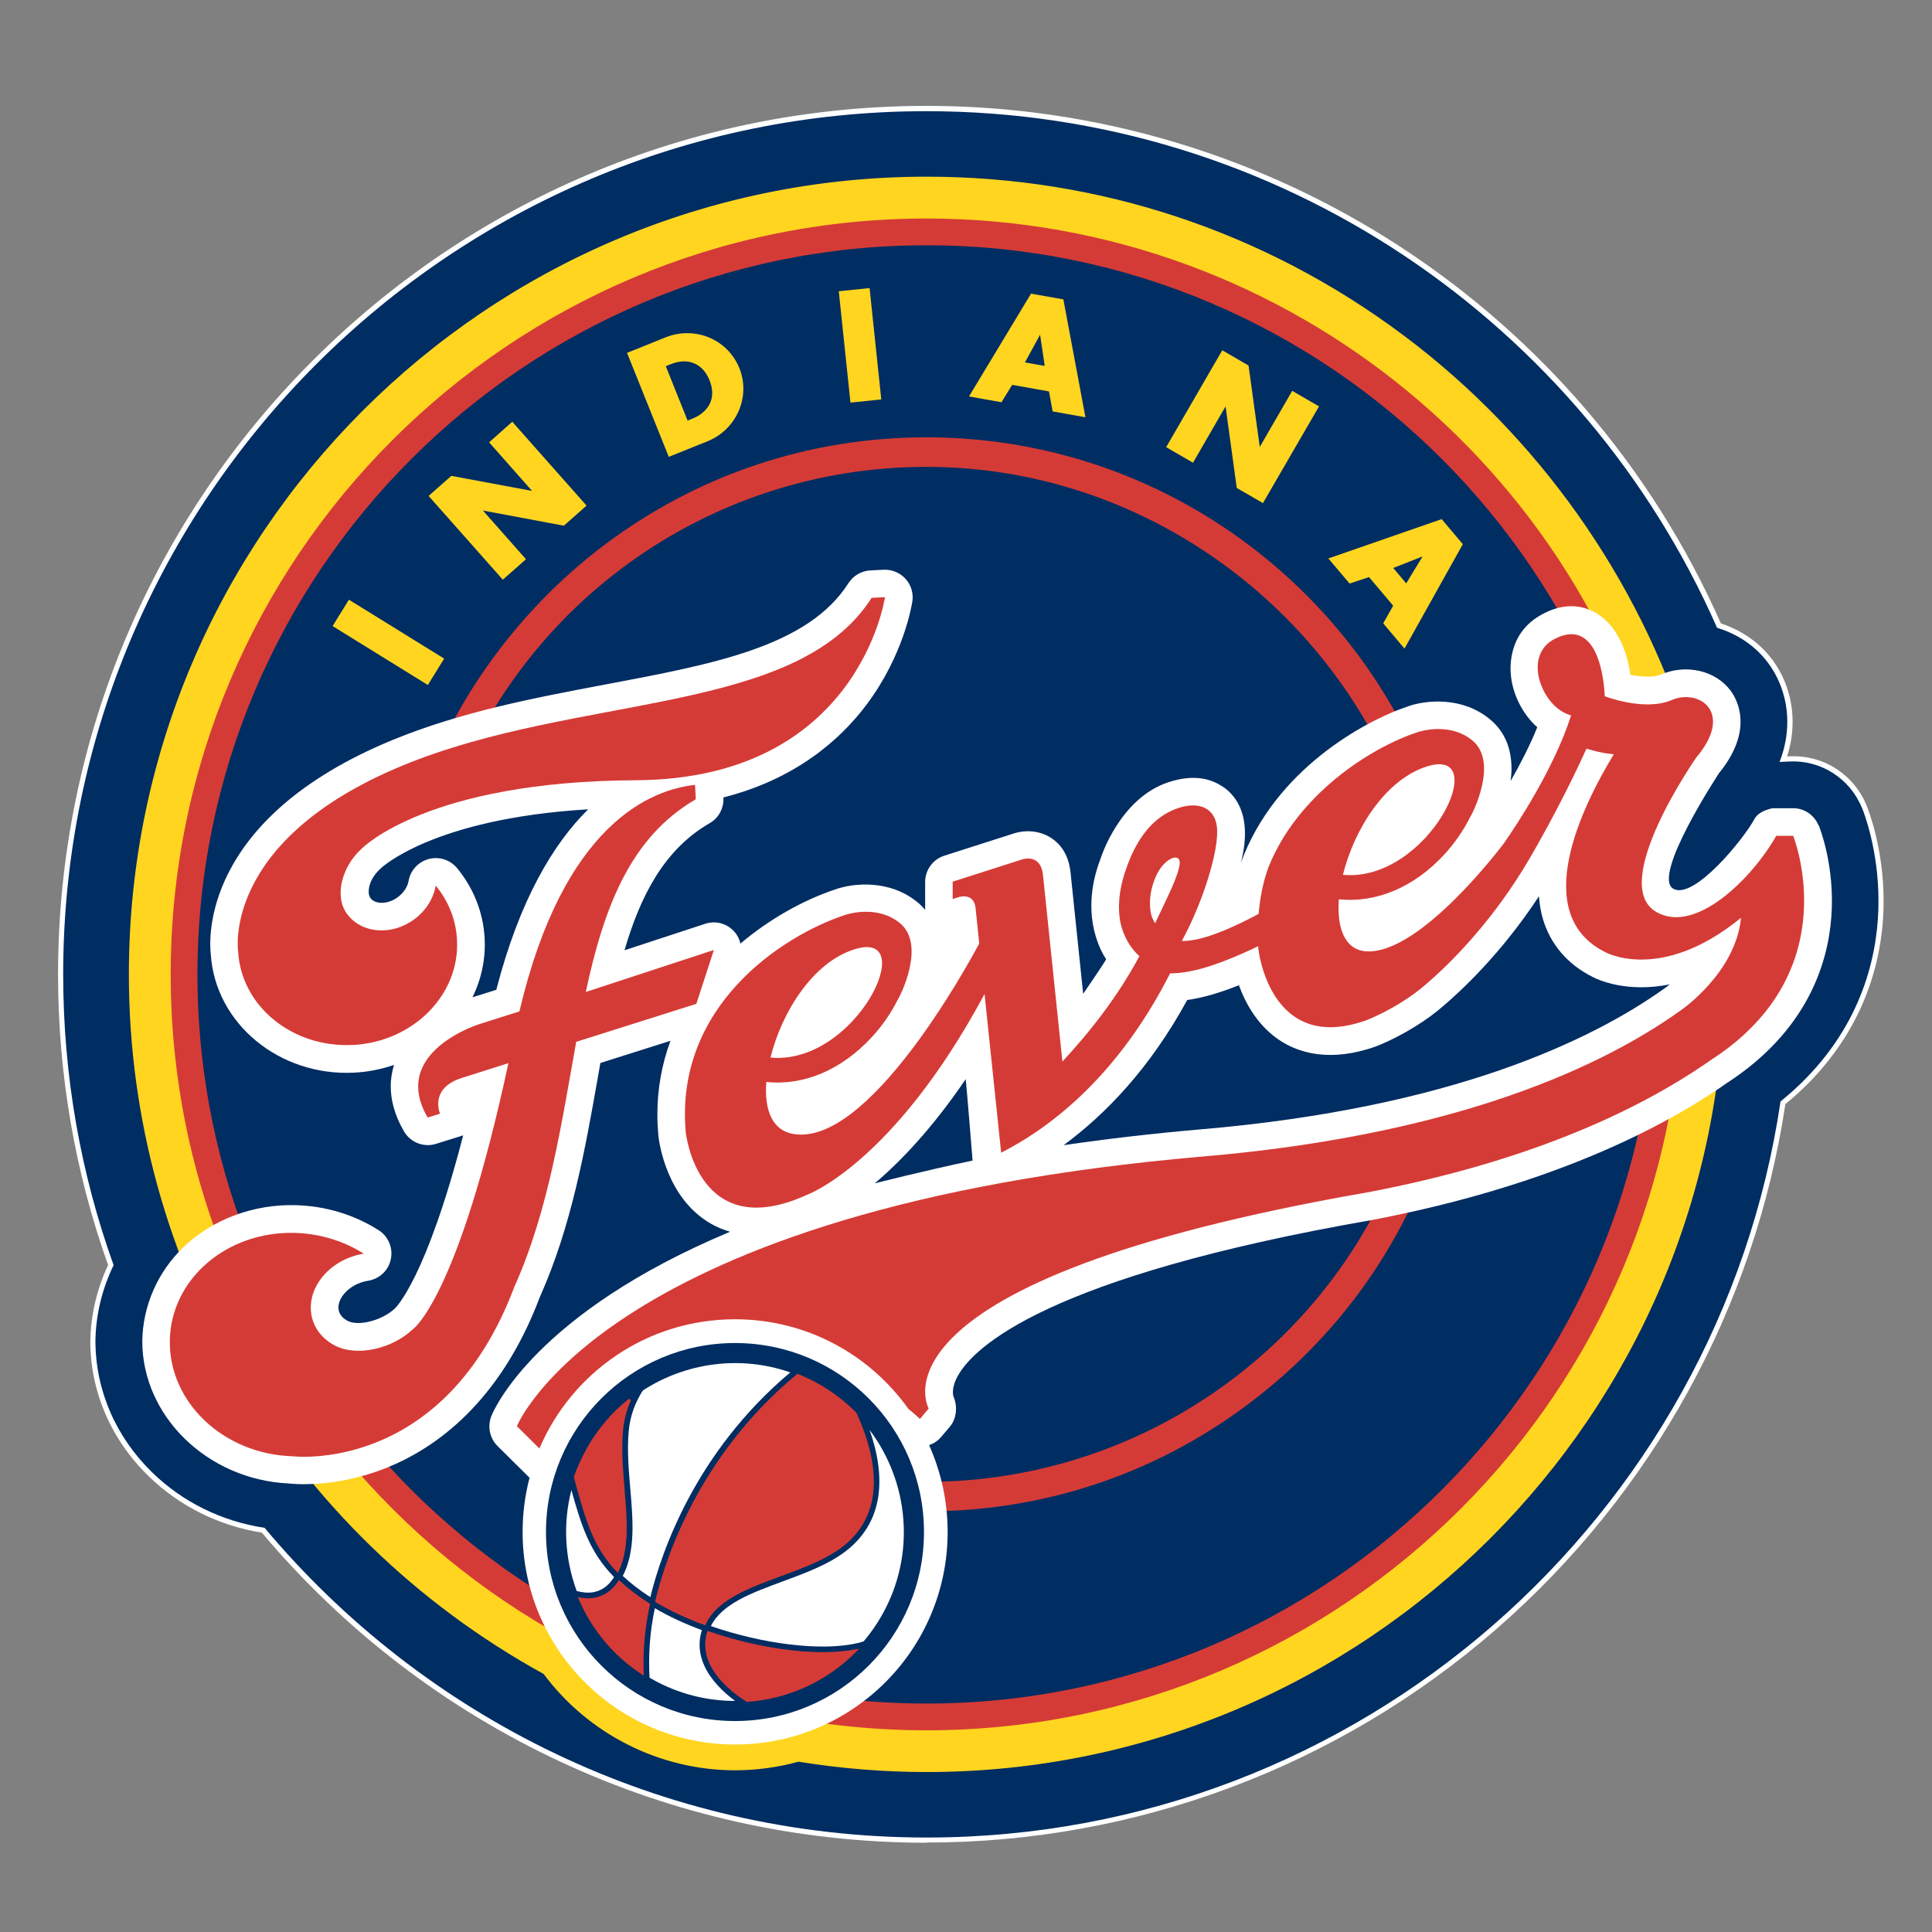 <?xml version="1.0" encoding="UTF-8"?><svg id="Layer_1" xmlns="http://www.w3.org/2000/svg" viewBox="0 0 200 200"><rect x="0" y="0" width="200" height="200" fill="#808080" stroke="none"/><defs><style>.cls-1{fill:#fff;}.cls-2{fill:#d53b36;}.cls-3{fill:#002d62;}.cls-4{fill:#ffd520;}</style></defs><g id="Fever"><path class="cls-1" d="M192.73,83.6c-1.24-3.03-4.26-4.95-7.53-4.77,0,0-.55.03-.98.05.53-1.37.8-2.76.8-4.15,0-2.98-1.23-5.09-1.96-6.07-1.33-1.8-3.21-3.04-5.31-3.67-13.84-31.47-45.32-53.48-81.84-53.48C46.63,11.49,6.54,51.58,6.54,100.86c0,10.56,1.84,20.7,5.22,30.11-1.18,2.44-1.85,5.12-1.88,7.84,0,5.08,2.09,9.94,5.9,13.64,3.16,3.07,7.22,5.05,11.61,5.71,16.41,19.59,41.03,32.06,68.53,32.06,44.81,0,82.02-33.14,88.4-76.2,7.55-6.11,9.68-13.44,10.07-18.78.05-.68.07-1.34.07-1.98,0-5.29-1.52-9.18-1.72-9.67Z"/><path class="cls-1" d="M95.92,190.76c-26.58,0-51.64-11.7-68.81-32.1-4.47-.72-8.51-2.73-11.7-5.82-3.91-3.8-6.06-8.77-6.06-14.02.04-2.67.67-5.38,1.84-7.86-3.44-9.65-5.18-19.77-5.18-30.09C6.01,51.29,46.34,10.96,95.92,10.96c35.55,0,67.8,21.02,82.23,53.58,2.19.72,4.04,2.02,5.35,3.79.77,1.04,2.07,3.25,2.07,6.39,0,1.2-.19,2.4-.57,3.58h.19c3.53-.2,6.72,1.85,8.04,5.09.18.44,1.76,4.44,1.76,9.87,0,.71-.02,1.37-.07,2.02-.38,5.22-2.45,12.74-10.1,19.02-3.16,21.01-13.79,40.31-29.94,54.36-16.36,14.24-37.3,22.08-58.96,22.08ZM95.92,12.02C46.93,12.02,7.07,51.88,7.07,100.86c0,10.27,1.75,20.34,5.19,29.94l.07.21-.1.2c-1.16,2.4-1.79,5.03-1.83,7.61,0,4.95,2.04,9.66,5.74,13.25,3.08,2.99,6.99,4.91,11.32,5.57l.2.03.13.15c16.96,20.26,41.79,31.87,68.12,31.87,43.7,0,81.47-32.56,87.88-75.75l.03-.2.16-.13c7.49-6.07,9.5-13.36,9.87-18.41.05-.63.07-1.27.07-1.95,0-5.23-1.51-9.05-1.68-9.47-1.15-2.82-3.94-4.61-7.01-4.44l-1.8.1.3-.77c.51-1.3.77-2.64.77-3.96,0-2.83-1.16-4.83-1.86-5.76-1.22-1.65-2.96-2.85-5.04-3.48l-.23-.07-.1-.22c-14.21-32.3-46.14-53.17-81.36-53.17Z"/><path class="cls-3" d="M192.73,83.6c-1.24-3.03-4.26-4.95-7.53-4.77,0,0-.55.03-.98.05.53-1.37.8-2.76.8-4.15,0-2.98-1.23-5.09-1.96-6.07-1.33-1.8-3.21-3.04-5.31-3.67-13.84-31.47-45.32-53.48-81.84-53.48C46.63,11.49,6.54,51.58,6.54,100.86c0,10.56,1.84,20.7,5.22,30.11-1.18,2.44-1.85,5.12-1.88,7.84,0,5.08,2.09,9.94,5.9,13.64,3.16,3.07,7.22,5.05,11.61,5.71,16.41,19.59,41.03,32.06,68.53,32.06,44.81,0,82.02-33.14,88.4-76.2,7.55-6.11,9.68-13.44,10.07-18.78.05-.68.07-1.34.07-1.98,0-5.29-1.52-9.18-1.72-9.67Z"/><path class="cls-4" d="M172.71,98.21h5.6c.03.88.05,1.76.05,2.65,0,45.46-36.99,82.44-82.45,82.44-4.52,0-8.95-.37-13.27-1.07-2.09.58-4.29.89-6.56.89-8.08,0-15.25-3.91-19.72-9.94-25.54-14.03-42.9-41.18-42.9-72.32,0-45.47,36.99-82.45,82.45-82.45,36.9,0,68.22,24.37,78.7,57.87h-5.89s-10.38,17.17,3.98,21.92Z"/><path class="cls-4" d="M95.92,183.44c-4.41,0-8.88-.36-13.26-1.07-2.15.59-4.35.89-6.57.89-7.77,0-15.17-3.73-19.81-9.97-26.49-14.56-42.94-42.3-42.94-72.42,0-45.53,37.05-82.58,82.58-82.58,17.92,0,34.98,5.67,49.34,16.4,13.88,10.37,24.35,25.13,29.49,41.56l.05.17h-5.99c-.48.82-5.27,9.32-2.92,15.66,1.04,2.82,3.34,4.83,6.85,6h5.71v.13c.04.96.06,1.83.06,2.66,0,45.53-37.05,82.57-82.58,82.57ZM82.64,182.1h.03c4.38.72,8.84,1.08,13.25,1.08,45.39,0,82.31-36.92,82.31-82.31,0-.78-.02-1.61-.05-2.52h-5.51c-3.59-1.2-5.96-3.27-7.03-6.17-2.5-6.76,2.93-15.86,2.98-15.95l.04-.06h5.78c-10.86-34.46-42.4-57.61-78.52-57.61C50.53,18.55,13.6,55.48,13.6,100.86c0,30.03,16.41,57.7,42.83,72.2l.04.04c4.59,6.19,11.92,9.89,19.61,9.89,2.2,0,4.39-.3,6.52-.89h.03Z"/><path class="cls-2" d="M169.32,95.39v-8.94h3.65c-6.79-36.36-38.75-63.97-77.05-63.97-43.22,0-78.39,35.16-78.39,78.38s35.16,78.38,78.39,78.38,78.38-35.16,78.38-78.38c0-1.84-.07-3.66-.19-5.47h-4.78Z"/><path class="cls-4" d="M95.92,179.38c-43.3,0-78.52-35.22-78.52-78.52S52.62,22.35,95.92,22.35c18.41,0,36.32,6.53,50.43,18.38,13.94,11.71,23.44,27.94,26.75,45.7l.03.16h-3.67v8.68h4.78v.12c.14,1.84.2,3.69.2,5.48,0,43.29-35.22,78.52-78.51,78.52ZM95.92,22.62c-43.15,0-78.25,35.1-78.25,78.25s35.1,78.25,78.25,78.25,78.25-35.1,78.25-78.25c0-1.75-.06-3.54-.18-5.34h-4.79v-9.21h3.62c-6.97-36.92-39.28-63.7-76.89-63.7Z"/><path class="cls-3" d="M95.92,25.25c-41.69,0-75.62,33.92-75.62,75.61s33.92,75.61,75.62,75.61,75.61-33.92,75.61-75.61S137.61,25.25,95.92,25.25Z"/><path class="cls-2" d="M95.92,176.61c-41.77,0-75.75-33.98-75.75-75.75S54.15,25.12,95.92,25.12s75.75,33.98,75.75,75.74-33.98,75.75-75.75,75.75ZM95.92,25.39c-41.62,0-75.48,33.86-75.48,75.48s33.86,75.48,75.48,75.48,75.48-33.86,75.48-75.48S137.54,25.39,95.92,25.39Z"/><path class="cls-2" d="M95.92,153.53c-12.56,0-24.1-4.42-33.16-11.78h-4.28c9.88,9.05,23.02,14.57,37.44,14.57,24.65,0,45.59-16.17,52.79-38.45h-2.95c-7.09,20.72-26.76,35.65-49.84,35.65Z"/><path class="cls-2" d="M95.92,156.46c-13.91,0-27.24-5.19-37.53-14.61l-.25-.23h4.67l.04.03c9.33,7.58,21.07,11.75,33.07,11.75,22.46,0,42.44-14.29,49.72-35.56l.03-.09h3.23l-.06.17c-3.59,11.1-10.47,20.66-19.9,27.64-9.62,7.13-21.04,10.89-33.01,10.89ZM58.82,141.89c10.2,9.23,23.36,14.31,37.1,14.31,24.02,0,45.14-15.34,52.61-38.18h-2.67c-7.34,21.33-27.4,35.65-49.94,35.65-12.04,0-23.83-4.18-33.2-11.78h-3.89Z"/><path class="cls-2" d="M45.84,84.55c6.89-21.08,26.73-36.35,50.08-36.35,27.38,0,49.95,21.02,52.43,47.76h2.81c-2.49-28.29-26.31-50.56-55.24-50.56-24.91,0-46.03,16.5-53.02,39.15h2.94Z"/><path class="cls-2" d="M151.31,96.09h-3.08v-.12c-2.49-26.72-25.47-47.64-52.31-47.64-22.79,0-42.87,14.57-49.95,36.26l-.03.09h-3.21l.05-.17c3.43-11.11,10.47-21.1,19.83-28.13,9.68-7.27,21.2-11.11,33.31-11.11,13.97,0,27.33,5.22,37.63,14.71,10.23,9.43,16.54,22.2,17.75,35.98v.14ZM148.47,95.83h2.54c-2.56-28.21-26.73-50.3-55.1-50.3-24.37,0-45.58,15.62-52.84,38.88h2.66c3.44-10.46,9.97-19.47,18.88-26.05,9.12-6.74,19.94-10.3,31.29-10.3,13.22,0,25.88,4.93,35.64,13.89,9.67,8.87,15.67,20.9,16.91,33.88Z"/><path class="cls-4" d="M45.8,68.22l-1.55,2.5-9.63-5.96,1.55-2.5,9.63,5.96Z"/><path class="cls-4" d="M44.29,70.91l-9.86-6.1,1.69-2.73,9.86,6.1-1.69,2.73ZM34.8,64.72l9.41,5.82,1.41-2.28-9.41-5.82-1.41,2.28Z"/><path class="cls-4" d="M44.56,51.35l2.21-1.95,8.63,1.61.02-.02-4.59-5.19,2.21-1.95,7.51,8.48-2.21,1.95-8.64-1.62-.02.02,4.6,5.2-2.21,1.95-7.51-8.48Z"/><path class="cls-4" d="M52.06,60.02l-7.69-8.68,2.35-2.08,8.36,1.56-4.45-5.03,2.4-2.13.09.1,7.6,8.58-2.35,2.08-8.38-1.57,4.46,5.04-2.4,2.12ZM44.75,51.36l7.34,8.29,2.01-1.77-4.6-5.2.15-.13h.09s8.58,1.6,8.58,1.6l2.06-1.82-7.33-8.28-2.01,1.78,4.6,5.2-.16.12h-.08s-8.57-1.59-8.57-1.59l-2.06,1.82Z"/><path class="cls-4" d="M68.75,37.83l.64-.26c1.75-.71,3.42-.14,4.18,1.73.82,2.05-.21,3.5-1.85,4.16l-.61.25-2.36-5.88ZM69.31,47.12l3.88-1.56c2.92-1.18,4.42-4.45,3.23-7.4-1.19-2.96-4.52-4.29-7.45-3.11l-3.88,1.56,4.22,10.51Z"/><path class="cls-4" d="M69.23,47.29l-4.32-10.76,4-1.61c.72-.29,1.47-.43,2.24-.43,2.39,0,4.5,1.42,5.39,3.62,1.19,2.96-.29,6.36-3.3,7.57l-4,1.61ZM65.26,36.68l4.12,10.27,3.75-1.51c2.88-1.16,4.29-4.4,3.15-7.23-.84-2.1-2.86-3.46-5.14-3.46-.73,0-1.45.14-2.14.41l-3.75,1.51ZM71.04,43.88l-2.46-6.13.76-.31c.5-.2,1-.31,1.47-.31,1.29,0,2.34.77,2.88,2.11.4.99.4,1.93,0,2.71-.36.7-1.02,1.26-1.91,1.62l-.73.3ZM68.92,37.9l2.26,5.64.49-.2c.83-.33,1.44-.85,1.78-1.49.37-.72.37-1.56,0-2.49-.51-1.25-1.44-1.95-2.64-1.95-.44,0-.9.1-1.37.29l-.52.21Z"/><path class="cls-4" d="M91.09,41.23l-2.93.31-1.18-11.27,2.93-.3,1.19,11.27Z"/><path class="cls-4" d="M88.04,41.68l-1.21-11.53,3.19-.33,1.21,11.53-3.2.33ZM87.13,30.39l1.15,11.01,2.67-.28-1.16-11-2.66.28Z"/><path class="cls-4" d="M108.31,38.05l-2.41-.43,1.83-3.34h.03s.55,3.77.55,3.77ZM108.7,40.41l.38,2.07,3.09.55-2.22-11.9-3.17-.56-6.27,10.39,3.08.55,1.11-1.8,3.99.71Z"/><path class="cls-4" d="M112.34,43.19l-3.37-.6-.38-2.07-3.81-.68-1.11,1.8-3.36-.6,6.42-10.64,3.35.59,2.28,12.18ZM109.19,42.36l2.81.5-2.17-11.62-2.99-.53-6.12,10.15,2.8.5,1.11-1.8,4.17.74.38,2.07ZM108.46,38.21l-2.77-.49,1.96-3.59.19.04.04.1.58,3.94ZM106.1,37.52l2.05.36-.48-3.23-1.57,2.87Z"/><path class="cls-4" d="M126.58,36.43l2.55,1.48,1.2,8.7.02.02,3.47-6,2.55,1.48-5.68,9.81-2.55-1.47-1.18-8.71-.03-.02-3.48,6.01-2.55-1.48,5.68-9.81Z"/><path class="cls-4" d="M130.74,52.08l-2.72-1.57v-.06s-1.15-8.38-1.15-8.38l-3.37,5.83-2.78-1.61,5.81-10.03,2.72,1.58,1.16,8.43,3.36-5.81,2.78,1.61-.07.11-5.75,9.92ZM128.26,50.35l2.38,1.37,5.55-9.58-2.32-1.34-3.48,6.01-.17-.11-.03-.08-1.19-8.63-2.38-1.38-5.55,9.58,2.32,1.34,3.47-6,.2.11,1.18,8.71Z"/><path class="cls-4" d="M145.58,60.61l-1.58-1.87,3.54-1.4.02.02-1.98,3.24ZM144.38,62.68l-1.03,1.83,2.02,2.4,5.9-10.57-2.08-2.45-11.46,3.98,2.01,2.39,2.01-.67,2.62,3.1Z"/><path class="cls-4" d="M145.39,67.14l-2.2-2.61,1.03-1.83-2.5-2.96-2.01.67-2.2-2.6,11.73-4.07,2.19,2.59-.04.08-6,10.74ZM143.51,64.49l1.84,2.18,5.76-10.32-1.96-2.31-11.19,3.89,1.83,2.17,2.01-.67,2.74,3.24-1.03,1.83ZM145.6,60.84l-1.82-2.15,3.8-1.5.14.17-2.13,3.48ZM144.23,58.8l1.34,1.59,1.7-2.79-3.05,1.2Z"/><path class="cls-1" d="M188.25,85.44c-.46-1.13-1.58-1.84-2.79-1.77h-1.97s-1.39.23-1.86,1.1c-1.12,2.09-6.24,8.37-8.38,7.25-2.38-1.24,4.7-11.98,4.7-11.98,1.7-2.09,2.23-3.9,2.23-5.32,0-1.62-.67-2.73-1.01-3.2-1.56-2.11-4.61-2.82-7.24-1.69-.8.34-2.12.23-3.16.02-.3-2.26-1.3-5.2-3.75-6.5-.98-.52-2.93-1.18-5.57.35-1.85,1.07-2.79,2.69-3.03,4.65-.03.28-.05.56-.05.84,0,2.08.91,4.25,2.48,5.83.09.09.2.17.29.26-.79,1.95-1.79,3.87-2.76,5.57.05-.42.09-.85.09-1.28,0-1.85-.55-3.71-2.21-5.09-2.9-2.42-6.68-2-8.47-1.37-4.57,1.52-13.84,6.61-17.34,16.22.72-2.76.44-4.66-.16-5.91-.72-1.51-1.87-2.08-1.87-2.08-1.46-.94-3.3-1.07-5.45-.37-5.1,1.67-7.03,7.89-7.03,7.89-2.46,6.36.57,10.43.57,10.43-.11.29-2.38,3.59-2.38,3.59l-1.31-12.58c-.21-2-1.2-3.04-2.01-3.56-1.28-.83-2.78-.8-3.77-.49,0,0-7.28,2.33-7.28,2.33-1.18.37-1.99,1.48-1.99,2.72v2.88c-.23-.27-.48-.52-.77-.76-2.9-2.41-6.67-2-8.47-1.37-3.45,1.14-6.97,3.16-9.88,5.63-.12-.51-.37-.98-.75-1.36-.76-.76-1.88-1.03-2.9-.69,0,0-4.46,1.46-8.35,2.74,1.59-5.46,4.03-10.4,8.81-13.15.89-.51,1.43-1.46,1.43-2.47,0-.05,0-.2,0-.2,7.51-1.91,12.09-5.99,14.78-9.56,3.96-5.25,4.74-10.53,4.78-10.75.12-.85-.14-1.7-.72-2.33-.58-.63-1.4-.97-2.26-.93l-1.38.07c-.92.05-1.76.54-2.26,1.32-4.17,6.53-13.86,8.36-25.07,10.47-7.36,1.39-14.97,2.82-22.14,5.77-19.84,8.18-18.97,20.74-18.8,22.18.47,7.17,7.1,12.65,14.86,12.25,1.41-.07,2.79-.35,4.11-.8-.2.64-.34,1.38-.34,2.22,0,1.33.35,2.91,1.37,4.66.67,1.15,2.05,1.69,3.32,1.29l2.81-.88c-3.83,14.77-6.93,17.78-7.07,17.92-1.31,1.24-3.81,1.91-4.96,1.25-.48-.27-.78-.65-.86-1.09-.1-.52.1-1.11.55-1.66.59-.71,1.5-1.21,2.51-1.37,1.17-.19,2.11-1.08,2.34-2.24.24-1.16-.26-2.35-1.26-2.99-2.53-1.61-5.48-2.5-8.54-2.59-4.39-.13-8.64,1.45-11.65,4.33-2.71,2.59-4.23,6.11-4.28,9.75,0,7.76,6.75,14.35,15.19,14.73.24.03,4.73.54,10.14-1.64,4.93-1.99,11.67-6.66,15.82-17.65,3.3-7.38,4.7-15.32,6.05-22.98,0,0,.11-.64.22-1.26,1.4-.44,4.68-1.48,7.26-2.3-.9,2.42-1.36,4.99-1.36,7.64,0,.7.04,1.44.1,2.15.07.66.81,6.5,5.45,9.15.63.36,1.29.63,1.98.83-20.18,8.44-24.47,18.45-24.72,19.09-.13.34-.2.7-.2,1.06,0,.75.29,1.48.84,2.03l3.1,3.07c.06.06.13.13.22.22-.47,1.79-.72,3.67-.72,5.61,0,12.15,9.85,22,22,22s22-9.85,22-22c0-3.2-.69-6.24-1.92-8.99.48-.17.91-.45,1.24-.84l.91-1.07c.71-.84.81-2.11.38-3.11-.01-.03-.31-.82.46-2.18,1.61-2.88,9.02-10.21,42.88-16.11,14.74-2.8,27.45-7.7,36.71-14.17,8.29-5.38,10.46-12.33,10.82-17.21.39-5.27-1.23-9.29-1.3-9.46ZM51.39,102.46c-1.01.32-2.15.68-2.48.78.93-1.9,1.37-3.98,1.26-6.1-.14-2.65-1.12-5.16-2.85-7.27-.71-.86-1.85-1.23-2.93-.95-1.08.29-1.9,1.17-2.09,2.26-.11.64-.53,1.26-1.13,1.7-.62.46-1.36.66-2.01.55-.28-.05-.68-.2-.88-.58-.28-.53-.08-1.82,1.02-2.84.04-.04.08-.08.12-.12.06-.06,5.4-5.15,21.47-6.11-3.59,3.54-7.09,9.32-9.51,18.67Z"/><path class="cls-3" d="M90.55,122.5c2.64-2.23,5.93-5.65,9.42-10.79.16,1.53.6,7.1.71,8.43-5.2,1.1-10.13,2.36-10.13,2.36Z"/><path class="cls-3" d="M164.88,101.14c-2.62-1.31-4.41-3.41-5.18-6.08-.21-.73-.33-1.51-.39-2.28-3.94,6.02-8.2,9.92-10.01,11.45-1.42,1.24-4,2.97-6.88,4.1-4.68,1.67-7.9.65-9.75-.51-2.39-1.5-3.7-3.86-4.42-5.83-2.05.82-3.79,1.31-5.35,1.53-3.85,7.06-8.45,11.83-12.8,15.03,4.44-.65,9.19-1.21,14.31-1.65,25.84-2.22,40.34-9.18,47.94-14.61,0,0,.22-.15.51-.39-4.45.9-7.43-.47-7.98-.76Z"/><path class="cls-2" d="M36.52,108.18c6.26-.33,11.09-5.2,10.79-10.89-.11-2.11-.91-4.04-2.2-5.61-.23,1.31-1.01,2.6-2.26,3.51-2.34,1.71-5.45,1.44-6.93-.59-1.37-1.87-.47-4.93,1.46-6.69.19-.2,6.96-7.03,28.42-7.14,23.13-.11,25.81-18.95,25.81-18.95l-1.38.07c-7.81,12.23-30.4,9.87-48.53,17.35-18.79,7.74-17.05,19.22-17.05,19.22.3,5.69,5.61,10.03,11.87,9.71Z"/><path class="cls-2" d="M72.09,103.9l1.81-5.56-13.26,4.35c1.85-8.64,4.57-16.01,11.39-19.95l-.08-1.49c-4.56.49-13.62,4.03-18.18,23.45l-4.1,1.3s-9.37,2.87-5.4,9.69l1.28-.4c-.21-.56-.8-2.75,2.31-3.72l4.77-1.51c-5.24,24.4-9.89,27.54-9.89,27.54-2.09,1.99-5.84,2.96-8.24,1.6-2.61-1.48-3.1-4.64-1.09-7.06,1.07-1.29,2.63-2.1,4.25-2.36-2.02-1.28-4.46-2.07-7.09-2.15-7.09-.21-12.91,4.79-12.99,11.18-.09,6.38,5.59,11.73,12.68,11.94,0,0,15.63,1.96,22.97-17.5,3.61-8.04,4.91-17.08,6.42-25.4l12.45-3.94Z"/><path class="cls-2" d="M185.61,86.52h-1.73c-2.48,4.38-8.38,10.29-12.46,7.86-4.93-2.93,4.19-15.98,4.19-15.98,3.94-4.66.27-7.15-2.56-5.93-2.83,1.21-6.93-.4-6.93-.4,0,0-.17-8.53-5.2-5.92-2.69,1.39-1.9,5-.05,6.85.59.58,1.2.9,1.77,1.06-1.78,5.53-5.61,11.3-6.93,13.2,0,0-8.65,11.61-14.3,11.22-2.2-.15-3.04-2.43-2.81-5.39,3.82.41,7.77-1.21,10.94-4.66,1.02-1.11,1.97-2.48,2.63-3.81.28-.4,2.96-5.71.27-7.95-2.44-2.03-5.71-.87-5.71-.87-4.87,1.6-12.41,6.45-15.41,13.95-.61,1.62-.9,3.37-1.03,4.86-1.67.88-5.49,2.87-7.95,2.8,2.17-3.96,3.92-9.5,3.63-11.85-.24-1.94-1.88-2.59-3.91-1.94-2.16.69-3.82,2.38-5,5.07-.97,2.26-1.45,4.44-1.12,6.56.14.88.66,2.53,2.01,3.73-2.21,4.13-5.06,7.78-7.97,10.91l-2.01-19.32c-.23-2.21-2.07-1.63-2.07-1.63l-7.28,2.33v1.8l.65-.21s1.55-.49,1.72,1.14l.38,3.67c-1.4,2.62-11.53,21.01-19.23,19.72-2.17-.36-3.04-2.43-2.81-5.39,3.82.42,7.77-1.21,10.94-4.66,1.03-1.11,1.98-2.48,2.64-3.81.28-.4,2.96-5.71.27-7.95-2.44-2.03-5.71-.86-5.71-.86-6.56,2.16-17.65,9.48-16.48,22.51,0,0,1.22,11.61,12.52,6.47,0,0,8.95-3.19,18.41-20.8l1.72,16.43c5.61-2.87,12.31-8.38,17.49-18.57,1.83,0,4.39-.54,9.12-2.81,0,.19.02.3.02.3,0,0,1.15,10.94,11.16,7.37,2.46-.97,4.74-2.48,6.01-3.58,2.99-2.52,7.32-7.04,10.85-13.08,0,0,3.18-5.35,5.94-11.46.62.19,1.66.48,2.83.58-3.37,5.55-8.72,16.57-.88,20.49,0,0,5.75,3.22,14.05-3.56-.55,5.72-6.25,9.59-6.25,9.59-9.45,6.76-25.18,13.03-49.33,15.11-62.14,5.34-71.14,27.93-71.14,27.93l2.33,2.31c3.35-7.87,11.15-13.38,20.25-13.38,7.41,0,13.95,3.66,17.94,9.27.41.34.82.68,1.2,1.05l.91-1.08s-7.51-13.15,45.38-22.37c15.83-3,27.52-8.05,35.61-13.72,14.24-9.19,8.48-23.24,8.48-23.24ZM147.79,79.32c6.8-2.06.07,12.05-8.77,11.24,1.15-4.67,4.38-9.9,8.77-11.24ZM88.53,98.25c6.8-2.06.06,12.05-8.77,11.23,1.15-4.66,4.38-9.91,8.77-11.23ZM119.58,95.58c-.24-.36-.43-.79-.49-1.35-.14-1.13.04-2.28.53-3.42.4-.92.93-1.56,1.59-1.91,0,0,.35-.2.63-.1.29.1.29.47.29.47-.04,1.26-1.32,3.66-2.55,6.3Z"/><path class="cls-3" d="M56.52,158.59c0-10.8,8.76-19.56,19.57-19.56s19.56,8.76,19.56,19.56c0,10.81-8.76,19.57-19.56,19.57s-19.57-8.76-19.57-19.57Z"/><path class="cls-1" d="M72.91,172.43c-.56-1.23-.64-2.47-.25-3.68-1.77-.65-3.43-1.42-4.87-2.27-.55,2.58-.67,4.99-.55,7.19.09.05.17.1.26.15,2.72,1.54,5.68,2.26,8.6,2.26-1.29-.95-2.53-2.2-3.19-3.64Z"/><path class="cls-1" d="M90.02,148.03c.8,2.26,1.28,4.79.85,7.19-.45,2.47-1.84,4.47-4.12,5.92-1.69,1.08-3.74,1.83-5.73,2.57-3.23,1.19-6.29,2.32-7.43,4.62,5.32,1.85,11.46,2.65,15.23,1.75.23-.05.43-.11.59-.17.71-.84,1.34-1.74,1.9-2.73,3.53-6.26,2.78-13.76-1.29-19.15Z"/><path class="cls-1" d="M61.48,164.81c.84-.16,1.54-.68,2.09-1.55-2.56-2.61-3.4-5.38-4.42-9.01-.9,3.5-.67,7.15.55,10.45.6.16,1.2.22,1.77.12Z"/><path class="cls-1" d="M65.25,154.13c.28,3.32.54,6.46-.78,9.01.78.73,1.71,1.46,2.85,2.2,1.16-4.72,4.69-15.04,14.49-23.27-5.17-1.8-10.81-1.02-15.26,1.87-.75,1.16-1.33,2.58-1.47,4.26-.17,1.95,0,3.97.17,5.93Z"/><path class="cls-2" d="M67.14,166.08c-1.22-.77-2.22-1.54-3.05-2.31-.65.97-1.49,1.56-2.49,1.75-.51.1-1.04.08-1.57-.01,1.32,3.06,3.51,5.77,6.47,7.7-.09-2.19.07-4.58.64-7.13Z"/><path class="cls-2" d="M66.65,173.46l-.22-.14c-2.9-1.89-5.15-4.58-6.52-7.76l-.1-.22.24.04c.55.09,1.06.1,1.53.01.96-.18,1.77-.75,2.41-1.69l.09-.13.11.11c.84.78,1.83,1.53,3.03,2.3l.08.05-.02.09c-.52,2.35-.74,4.73-.64,7.09v.26ZM60.25,165.67c1.32,2.96,3.43,5.47,6.12,7.28-.07-2.27.14-4.56.63-6.81-1.13-.72-2.07-1.44-2.88-2.17-.66.93-1.5,1.49-2.49,1.68-.42.08-.89.09-1.38.02Z"/><path class="cls-2" d="M73.33,168.99c-.32,1.04-.25,2.1.23,3.14.74,1.63,2.32,2.99,3.75,3.9,4.18-.3,8.21-2.1,11.23-5.16-3.9.77-9.95-.06-15.21-1.88Z"/><path class="cls-2" d="M77.28,176.16l-.04-.02c-1.05-.67-2.94-2.06-3.8-3.95-.49-1.08-.57-2.17-.24-3.24l.04-.13.13.05c3.96,1.37,8.27,2.16,11.84,2.16,1.23,0,2.35-.1,3.31-.28l.42-.08-.3.31c-3,3.05-7.02,4.9-11.31,5.2h-.04ZM73.42,169.16c-.27.97-.18,1.95.26,2.92.82,1.8,2.63,3.16,3.67,3.82,4.07-.3,7.88-2.01,10.8-4.82-.88.14-1.86.21-2.94.21-3.55,0-7.84-.77-11.79-2.13Z"/><path class="cls-2" d="M67.95,165.75c1.45.88,3.15,1.67,4.96,2.34,1.23-2.6,4.45-3.79,7.86-5.04,1.96-.72,3.97-1.46,5.59-2.5,2.11-1.34,3.39-3.17,3.8-5.44.54-2.94-.44-6.19-1.63-8.78-1.12-1.14-2.41-2.13-3.86-2.95-.69-.39-1.39-.72-2.1-1.01-10.04,8.28-13.53,18.81-14.63,23.39Z"/><path class="cls-2" d="M72.99,168.25l-.11-.04c-1.87-.69-3.55-1.48-4.99-2.35l-.08-.05.02-.09c1.02-4.26,4.49-15.06,14.67-23.46l.06-.05.07.03c.73.3,1.44.64,2.12,1.02,1.44.82,2.75,1.82,3.89,2.97l.03.04c1.54,3.39,2.09,6.37,1.64,8.86-.42,2.31-1.72,4.17-3.86,5.53-1.65,1.05-3.67,1.79-5.62,2.51-3.38,1.25-6.57,2.42-7.78,4.98l-.05.11ZM68.1,165.68c1.37.82,2.97,1.58,4.75,2.24,1.29-2.58,4.49-3.76,7.88-5,1.94-.71,3.94-1.45,5.57-2.48,2.07-1.32,3.33-3.12,3.74-5.36.44-2.43-.1-5.35-1.61-8.68-1.12-1.13-2.4-2.11-3.81-2.91-.64-.36-1.32-.69-2.01-.97-10,8.28-13.46,18.89-14.5,23.17Z"/><path class="cls-2" d="M63.93,162.61c1.12-2.34.87-5.3.6-8.42-.17-1.99-.34-4.04-.17-6.05.1-1.2.41-2.28.84-3.23-1.71,1.36-3.2,3.07-4.34,5.09-.54.95-.97,1.93-1.32,2.92l.2.77c1.04,3.73,1.79,6.41,4.18,8.91Z"/><path class="cls-2" d="M63.97,162.84l-.13-.14c-2.42-2.54-3.17-5.24-4.22-8.97l-.21-.82v-.04c.36-1.01.81-2.01,1.34-2.95,1.12-1.99,2.59-3.72,4.37-5.13l.2.16c-.46,1.01-.73,2.08-.83,3.19-.17,1.97,0,3.99.16,5.95v.08c.27,3.14.52,6.11-.61,8.49l-.08.17ZM59.69,152.93l.19.74c1.01,3.62,1.75,6.26,4.02,8.71,1.01-2.28.76-5.15.51-8.18v-.08c-.17-1.97-.34-4-.17-5.99.08-.96.3-1.89.64-2.78-1.57,1.32-2.87,2.91-3.89,4.72-.52.91-.95,1.88-1.29,2.86Z"/></g></svg>